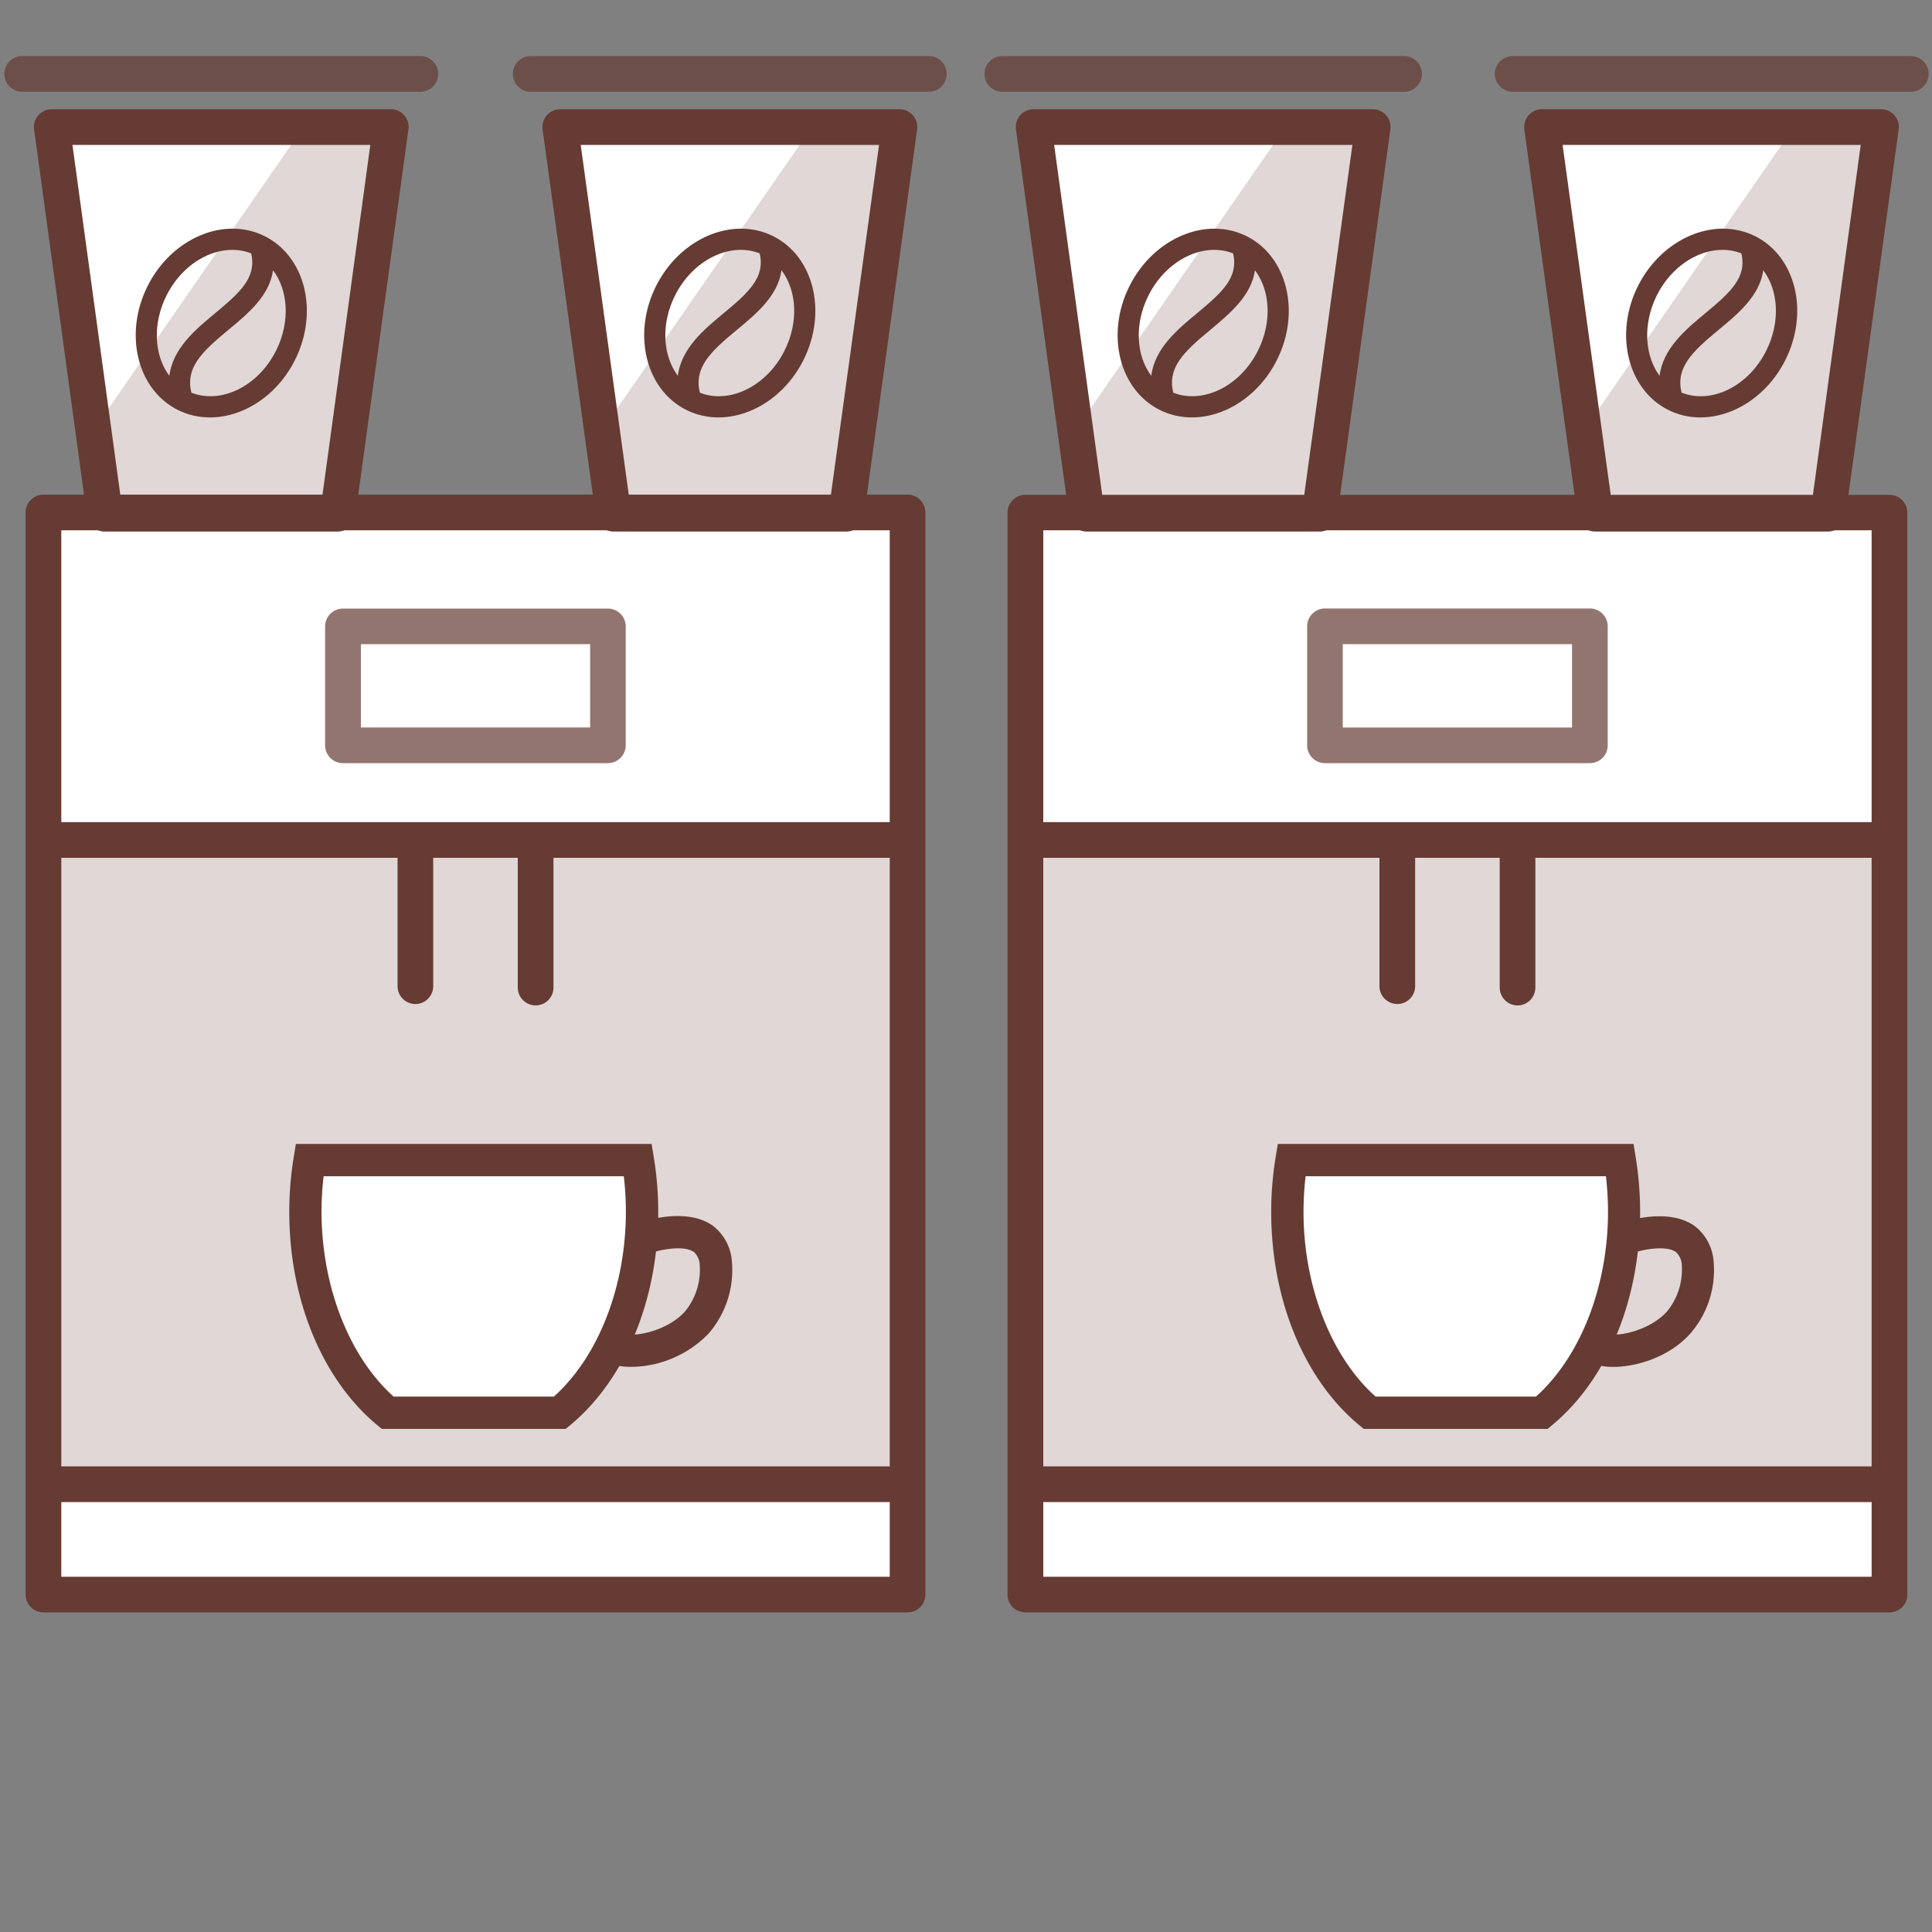 <svg id="Ebene_1" data-name="Ebene 1" xmlns="http://www.w3.org/2000/svg" width="400" height="400" viewBox="0 0 400 400"><rect x="0" y="0" width="400" height="400" fill="#808080" stroke="none"/><title>KVA ARH braun Icon</title><polygon points="12.69 26.3 80.9 26.3 69.94 106.36 21.68 106.36 12.69 26.3" style="fill:#fff"/><polygon points="116.29 26.3 184.5 26.3 173.54 106.36 125.29 106.36 116.29 26.3" style="fill:#fff"/><rect x="9.49" y="106.36" width="177.65" height="224.46" style="fill:#fff"/><path d="M9,174.48V307.59H187.9V174.48Zm119.1,100.6-15,18.21-36-1.22L66.18,279.53,62.76,257l-1.44-15.11,64.35-2.43,5.26,4.46Z" style="fill:#663b33;opacity:0.2"/><path d="M187.9,333.83H9a3.7,3.7,0,0,1-3.7-3.69v-224A3.7,3.7,0,0,1,9,102.41H187.9a3.69,3.69,0,0,1,3.69,3.69v224A3.69,3.69,0,0,1,187.9,333.83ZM12.69,326.45H184.21V109.79H12.69Z" style="fill:#663b33"/><path d="M125.87,158H71a3.69,3.69,0,0,1-3.69-3.69V129.68A3.7,3.7,0,0,1,71,126h54.85a3.7,3.7,0,0,1,3.7,3.7v24.64A3.7,3.7,0,0,1,125.87,158Zm-51.15-7.39h47.46V133.37H74.72Z" style="fill:#663b33;opacity:0.7"/><path d="M86,207.87a3.69,3.69,0,0,1-3.69-3.69V175.45a3.69,3.69,0,0,1,7.38,0v28.73A3.69,3.69,0,0,1,86,207.87Z" style="fill:#663b33"/><path d="M110.9,208.16a3.7,3.7,0,0,1-3.7-3.7V175.74a3.7,3.7,0,0,1,7.39,0v28.72A3.7,3.7,0,0,1,110.9,208.16Z" style="fill:#663b33"/><polygon points="80.9 26.3 62.84 26.3 19.32 89.13 21.68 106.36 69.94 106.36 80.9 26.3" style="fill:#663b33;opacity:0.2"/><path d="M69.94,110.05H21.68A3.69,3.69,0,0,1,18,106.86L7.06,26.8a3.69,3.69,0,0,1,3.66-4.19H80.9a3.68,3.68,0,0,1,3.66,4.19l-11,80.06A3.7,3.7,0,0,1,69.94,110.05Zm-45-7.39h41.8L76.67,30H15Z" style="fill:#663b33"/><path d="M87.21,19H4.41a3.7,3.7,0,0,1,0-7.39h82.8a3.7,3.7,0,0,1,0,7.39Z" style="fill:#663b33;opacity:0.7"/><path d="M54.81,48.9h0c-8.41-4.22-19.3.43-24.26,10.34S28.4,80.66,36.81,84.87s19.31-.43,24.27-10.35S63.23,53.11,54.81,48.9ZM34.46,61.21c3.71-7.42,11.4-11.16,17.54-8.75,1.16,4.92-2.16,8-7.52,12.44-4,3.31-8.72,7.25-9.42,12.91C31.94,73.64,31.51,67.11,34.46,61.21ZM39.62,81.3c-1.25-5.16,2.11-8.42,7.66-13,4.06-3.36,8.52-7.06,9.25-12.35,3.15,4.16,3.59,10.72.63,16.64C53.45,80,45.76,83.72,39.62,81.3Z" style="fill:#663b33"/><polygon points="186.18 26.3 168.12 26.3 124.6 89.13 126.96 106.36 175.21 106.36 186.18 26.3" style="fill:#663b33;opacity:0.2"/><path d="M175.21,110.05H127a3.7,3.7,0,0,1-3.66-3.19l-11-80.06A3.68,3.68,0,0,1,116,22.61h70.19A3.69,3.69,0,0,1,189,23.87a3.74,3.74,0,0,1,.88,2.93l-11,80.06A3.69,3.69,0,0,1,175.21,110.05Zm-45-7.39H172L182,30H120.23Z" style="fill:#663b33"/><path d="M192.49,19h-82.8a3.7,3.7,0,0,1,0-7.39h82.8a3.7,3.7,0,0,1,0,7.39Z" style="fill:#663b33;opacity:0.7"/><path d="M160.08,48.9h0c-8.42-4.22-19.3.43-24.26,10.34s-2.15,21.42,6.27,25.63,19.31-.43,24.27-10.35S168.5,53.11,160.08,48.9ZM139.74,61.21c3.71-7.42,11.4-11.16,17.54-8.75,1.16,4.92-2.16,8-7.52,12.44-4,3.31-8.73,7.25-9.42,12.91C137.21,73.64,136.79,67.11,139.74,61.21ZM144.9,81.3c-1.26-5.16,2.1-8.42,7.66-13,4.05-3.36,8.51-7.06,9.24-12.35,3.16,4.16,3.6,10.72.63,16.64C158.73,80,151,83.72,144.9,81.3Z" style="fill:#663b33"/><rect x="9.49" y="170.21" width="176.84" height="7.39" style="fill:#663b33"/><rect x="10.3" y="303.6" width="176.84" height="7.39" style="fill:#663b33"/><path d="M78.91,294.12c-11.14-9.22-17.79-25.38-17.79-43.21a68.5,68.5,0,0,1,.9-11.07l.29-1.77h71.55l.29,1.77a68.5,68.5,0,0,1,.9,11.07c0,17.83-6.65,34-17.79,43.21l-.59.49H79.5Zm51.91-43.21a65.31,65.31,0,0,0-.58-8.61H65.93a65.3,65.3,0,0,0-.57,8.61c0,16,6,31.06,15.68,39.47h34.09C124.82,282,130.82,266.93,130.82,250.91Z" style="fill:#663b33"/><path d="M117.12,295.84H79.05l-.93-.77c-11.41-9.46-18.23-26-18.23-44.16a70.77,70.77,0,0,1,.91-11.26l.46-2.81h73.65l.46,2.81a70.77,70.77,0,0,1,.91,11.26c0,18.19-6.82,34.7-18.23,44.16Zm-37.18-2.46h36.29l.24-.2c10.86-9,17.35-24.8,17.35-42.27a68.3,68.3,0,0,0-.88-10.87l-.12-.74H63.36l-.13.74a68.3,68.3,0,0,0-.88,10.87c0,17.47,6.49,33.27,17.34,42.27h0Zm35.65-1.77h-35l-.35-.3c-9.93-8.63-16.11-24.1-16.11-40.4a66,66,0,0,1,.59-8.77l.15-1.07h66.45l.15,1.07a66,66,0,0,1,.59,8.77c0,16.3-6.17,31.77-16.11,40.4ZM81.5,289.15h33.17c9.21-8.23,14.91-22.83,14.91-38.24a62.85,62.85,0,0,0-.43-7.38H67a62.85,62.85,0,0,0-.43,7.38C66.59,266.32,72.29,280.92,81.5,289.15Z" style="fill:#663b33"/><path d="M130.69,281.78a21.43,21.43,0,0,0,15.15-6.54,18.86,18.86,0,0,0,4.48-13.78,9,9,0,0,0-3.41-6.64c-5-3.58-13.17-.84-14.09-.52a2.12,2.12,0,0,0,1.41,4c1.93-.68,7.5-2,10.2-.05a5.06,5.06,0,0,1,1.68,3.65,14.79,14.79,0,0,1-3.41,10.5c-3.79,4.19-10.71,5.74-13.8,5a2.12,2.12,0,0,0-1,4.11A11.84,11.84,0,0,0,130.69,281.78Z" style="fill:#663b33"/><path d="M130.69,283a12.85,12.85,0,0,1-3.12-.34,3.33,3.33,0,0,1-2.43-4.06,3.34,3.34,0,0,1,4.06-2.43c2.74.68,9.15-.81,12.59-4.61a13.59,13.59,0,0,0,3.09-9.53,4,4,0,0,0-1.17-2.79c-2.09-1.51-7-.51-9.08.21a3.35,3.35,0,0,1-2.22-6.32c1-.34,9.75-3.27,15.22.68a10.22,10.22,0,0,1,3.91,7.51,20.08,20.08,0,0,1-4.79,14.73A22.62,22.62,0,0,1,130.69,283Zm-2.31-4.47a.89.89,0,0,0-.45.12.89.89,0,0,0-.31,1.22.93.93,0,0,0,.55.4c3.93,1,12.08-.7,16.75-5.87a17.44,17.44,0,0,0,4.17-12.82,7.83,7.83,0,0,0-2.9-5.77c-4.53-3.28-12.62-.48-13-.36a1,1,0,0,0-.51.46.87.87,0,0,0,0,.67.89.89,0,0,0,1.13.55c.08,0,7.57-2.6,11.33.11a6.25,6.25,0,0,1,2.18,4.53,15.82,15.82,0,0,1-3.72,11.44c-4.15,4.59-11.54,6.2-15,5.35A.83.83,0,0,0,128.38,278.54Z" style="fill:#663b33"/><polygon points="215.99 26.3 284.2 26.3 273.23 106.36 224.98 106.36 215.99 26.3" style="fill:#fff"/><polygon points="319.59 26.3 387.8 26.3 376.83 106.36 328.58 106.36 319.59 26.3" style="fill:#fff"/><rect x="212.79" y="106.36" width="177.65" height="224.46" style="fill:#fff"/><path d="M212.29,174.48V307.59H391.2V174.48Zm119.1,100.6-15,18.21-36-1.22-10.92-12.54L266.05,257l-1.43-15.11L329,239.46l5.26,4.46Z" style="fill:#663b33;opacity:0.2"/><path d="M391.2,333.83H212.29a3.69,3.69,0,0,1-3.69-3.69v-224a3.69,3.69,0,0,1,3.69-3.69H391.2a3.69,3.69,0,0,1,3.69,3.69v224A3.69,3.69,0,0,1,391.2,333.83ZM216,326.45H387.5V109.79H216Z" style="fill:#663b33"/><path d="M329.17,158H274.32a3.69,3.69,0,0,1-3.69-3.69V129.68a3.7,3.7,0,0,1,3.69-3.7h54.85a3.7,3.7,0,0,1,3.69,3.7v24.64A3.69,3.69,0,0,1,329.17,158ZM278,150.62h47.47V133.37H278Z" style="fill:#663b33;opacity:0.7"/><path d="M289.3,207.87a3.7,3.7,0,0,1-3.7-3.69V175.45a3.7,3.7,0,0,1,7.39,0v28.73A3.69,3.69,0,0,1,289.3,207.87Z" style="fill:#663b33"/><path d="M314.19,208.16a3.7,3.7,0,0,1-3.69-3.7V175.74a3.69,3.69,0,1,1,7.38,0v28.72A3.7,3.7,0,0,1,314.19,208.16Z" style="fill:#663b33"/><polygon points="284.2 26.3 266.14 26.3 222.62 89.13 224.98 106.36 273.23 106.36 284.2 26.3" style="fill:#663b33;opacity:0.2"/><path d="M273.23,110.05H225a3.69,3.69,0,0,1-3.66-3.19l-11-80.06A3.69,3.69,0,0,1,214,22.61H284.2a3.69,3.69,0,0,1,3.66,4.19l-11,80.06A3.69,3.69,0,0,1,273.23,110.05Zm-45-7.39H270L280,30H218.25Z" style="fill:#663b33"/><path d="M290.5,19H207.71a3.7,3.7,0,1,1,0-7.39H290.5a3.7,3.7,0,1,1,0,7.39Z" style="fill:#663b33;opacity:0.7"/><path d="M258.1,48.9h0c-8.42-4.22-19.3.43-24.26,10.34s-2.15,21.42,6.27,25.63,19.31-.43,24.27-10.35S266.52,53.11,258.1,48.9ZM237.76,61.21c3.71-7.42,11.4-11.16,17.54-8.75,1.16,4.92-2.16,8-7.52,12.44-4,3.31-8.73,7.25-9.42,12.91C235.23,73.64,234.81,67.11,237.76,61.21Zm5.15,20.09c-1.25-5.16,2.11-8.42,7.67-13,4-3.36,8.51-7.06,9.24-12.35,3.16,4.16,3.59,10.72.63,16.64C256.74,80,249.05,83.72,242.91,81.3Z" style="fill:#663b33"/><polygon points="389.48 26.3 371.42 26.3 327.9 89.13 330.26 106.36 378.51 106.36 389.48 26.3" style="fill:#663b33;opacity:0.2"/><path d="M378.51,110.05H330.26a3.69,3.69,0,0,1-3.66-3.19l-11-80.06a3.74,3.74,0,0,1,.88-2.93,3.69,3.69,0,0,1,2.78-1.26h70.18a3.68,3.68,0,0,1,3.66,4.19l-11,80.06A3.7,3.7,0,0,1,378.51,110.05Zm-45-7.39h41.81L385.24,30H323.52Z" style="fill:#663b33"/><path d="M395.78,19H313a3.7,3.7,0,0,1,0-7.39h82.8a3.7,3.7,0,0,1,0,7.39Z" style="fill:#663b33;opacity:0.7"/><path d="M363.38,48.9h0c-8.42-4.22-19.31.43-24.27,10.34S337,80.66,345.39,84.87s19.3-.43,24.26-10.35S371.8,53.11,363.38,48.9ZM343,61.21c3.7-7.42,11.4-11.16,17.53-8.75,1.17,4.92-2.15,8-7.52,12.44-4,3.31-8.72,7.25-9.41,12.91C340.51,73.64,340.08,67.11,343,61.21Zm5.15,20.09c-1.25-5.16,2.11-8.42,7.66-13,4.06-3.36,8.52-7.06,9.25-12.35,3.15,4.16,3.59,10.72.63,16.64C362,80,354.33,83.72,348.19,81.3Z" style="fill:#663b33"/><rect x="212.79" y="170.21" width="176.84" height="7.39" style="fill:#663b33"/><rect x="213.6" y="303.6" width="176.84" height="7.39" style="fill:#663b33"/><path d="M282.2,294.12c-11.13-9.22-17.78-25.38-17.78-43.21a69.64,69.64,0,0,1,.89-11.07l.29-1.77h71.56l.29,1.77a69.64,69.64,0,0,1,.89,11.07c0,17.83-6.65,34-17.78,43.21l-.59.49H282.79Zm51.91-43.21a63.65,63.65,0,0,0-.58-8.61h-64.3a63.65,63.65,0,0,0-.58,8.61c0,16,6,31.06,15.68,39.47h34.1C328.12,282,334.11,266.93,334.11,250.91Z" style="fill:#663b33"/><path d="M320.41,295.84H282.35l-.93-.77c-11.42-9.46-18.23-26-18.23-44.16a69.62,69.62,0,0,1,.91-11.26l.46-2.81h73.65l.45,2.81a69.62,69.62,0,0,1,.91,11.26c0,18.19-6.81,34.7-18.23,44.16Zm-37.17-2.46h36.28l.25-.2c10.86-9,17.34-24.8,17.34-42.27a67.16,67.16,0,0,0-.88-10.87l-.12-.74H266.65l-.12.74a67.16,67.16,0,0,0-.88,10.87c0,17.47,6.48,33.27,17.34,42.27h0Zm35.65-1.77h-35l-.34-.3c-9.94-8.63-16.11-24.1-16.11-40.4a66,66,0,0,1,.59-8.77l.14-1.07h66.46l.14,1.07a66,66,0,0,1,.59,8.77c0,16.3-6.17,31.77-16.1,40.4Zm-34.09-2.46H318c9.21-8.23,14.92-22.83,14.92-38.24a65.09,65.09,0,0,0-.43-7.38H270.31a65.09,65.09,0,0,0-.43,7.38C269.88,266.32,275.59,280.92,284.8,289.15Z" style="fill:#663b33"/><path d="M334,281.78a21.41,21.41,0,0,0,15.15-6.54,18.78,18.78,0,0,0,4.48-13.78,9,9,0,0,0-3.41-6.64c-5-3.58-13.17-.84-14.09-.52a2.12,2.12,0,0,0,1.41,4c1.93-.68,7.51-2,10.21-.05a5.06,5.06,0,0,1,1.67,3.65A14.7,14.7,0,0,1,346,272.4c-3.79,4.19-10.7,5.74-13.8,5a2.12,2.12,0,0,0-1,4.11A11.75,11.75,0,0,0,334,281.78Z" style="fill:#663b33"/><path d="M334,283a12.77,12.77,0,0,1-3.11-.34,3.35,3.35,0,0,1-.91-6.12,3.31,3.31,0,0,1,2.53-.37c2.75.68,9.16-.81,12.59-4.61a13.6,13.6,0,0,0,3.1-9.53,3.94,3.94,0,0,0-1.18-2.79c-2.08-1.51-7-.51-9.07.21a3.35,3.35,0,0,1-4.27-2,3.36,3.36,0,0,1,2-4.27c1-.34,9.74-3.27,15.21.68a10.16,10.16,0,0,1,3.91,7.51A20,20,0,0,1,350,276.06C345.41,281.19,338.49,283,334,283Zm-2.31-4.47a.86.86,0,0,0-.44.12.89.89,0,0,0-.31,1.22.9.9,0,0,0,.55.4c3.93,1,12.08-.7,16.75-5.87a17.48,17.48,0,0,0,4.17-12.82,7.83,7.83,0,0,0-2.91-5.77c-4.53-3.28-12.61-.48-13-.36a.89.89,0,0,0-.51.46.87.87,0,0,0,0,.67.9.9,0,0,0,1.14.55c.07,0,7.56-2.6,11.33.11a6.21,6.21,0,0,1,2.17,4.53,15.85,15.85,0,0,1-3.71,11.44c-4.15,4.59-11.54,6.2-15,5.35A.91.91,0,0,0,331.67,278.54Z" style="fill:#663b33"/></svg>